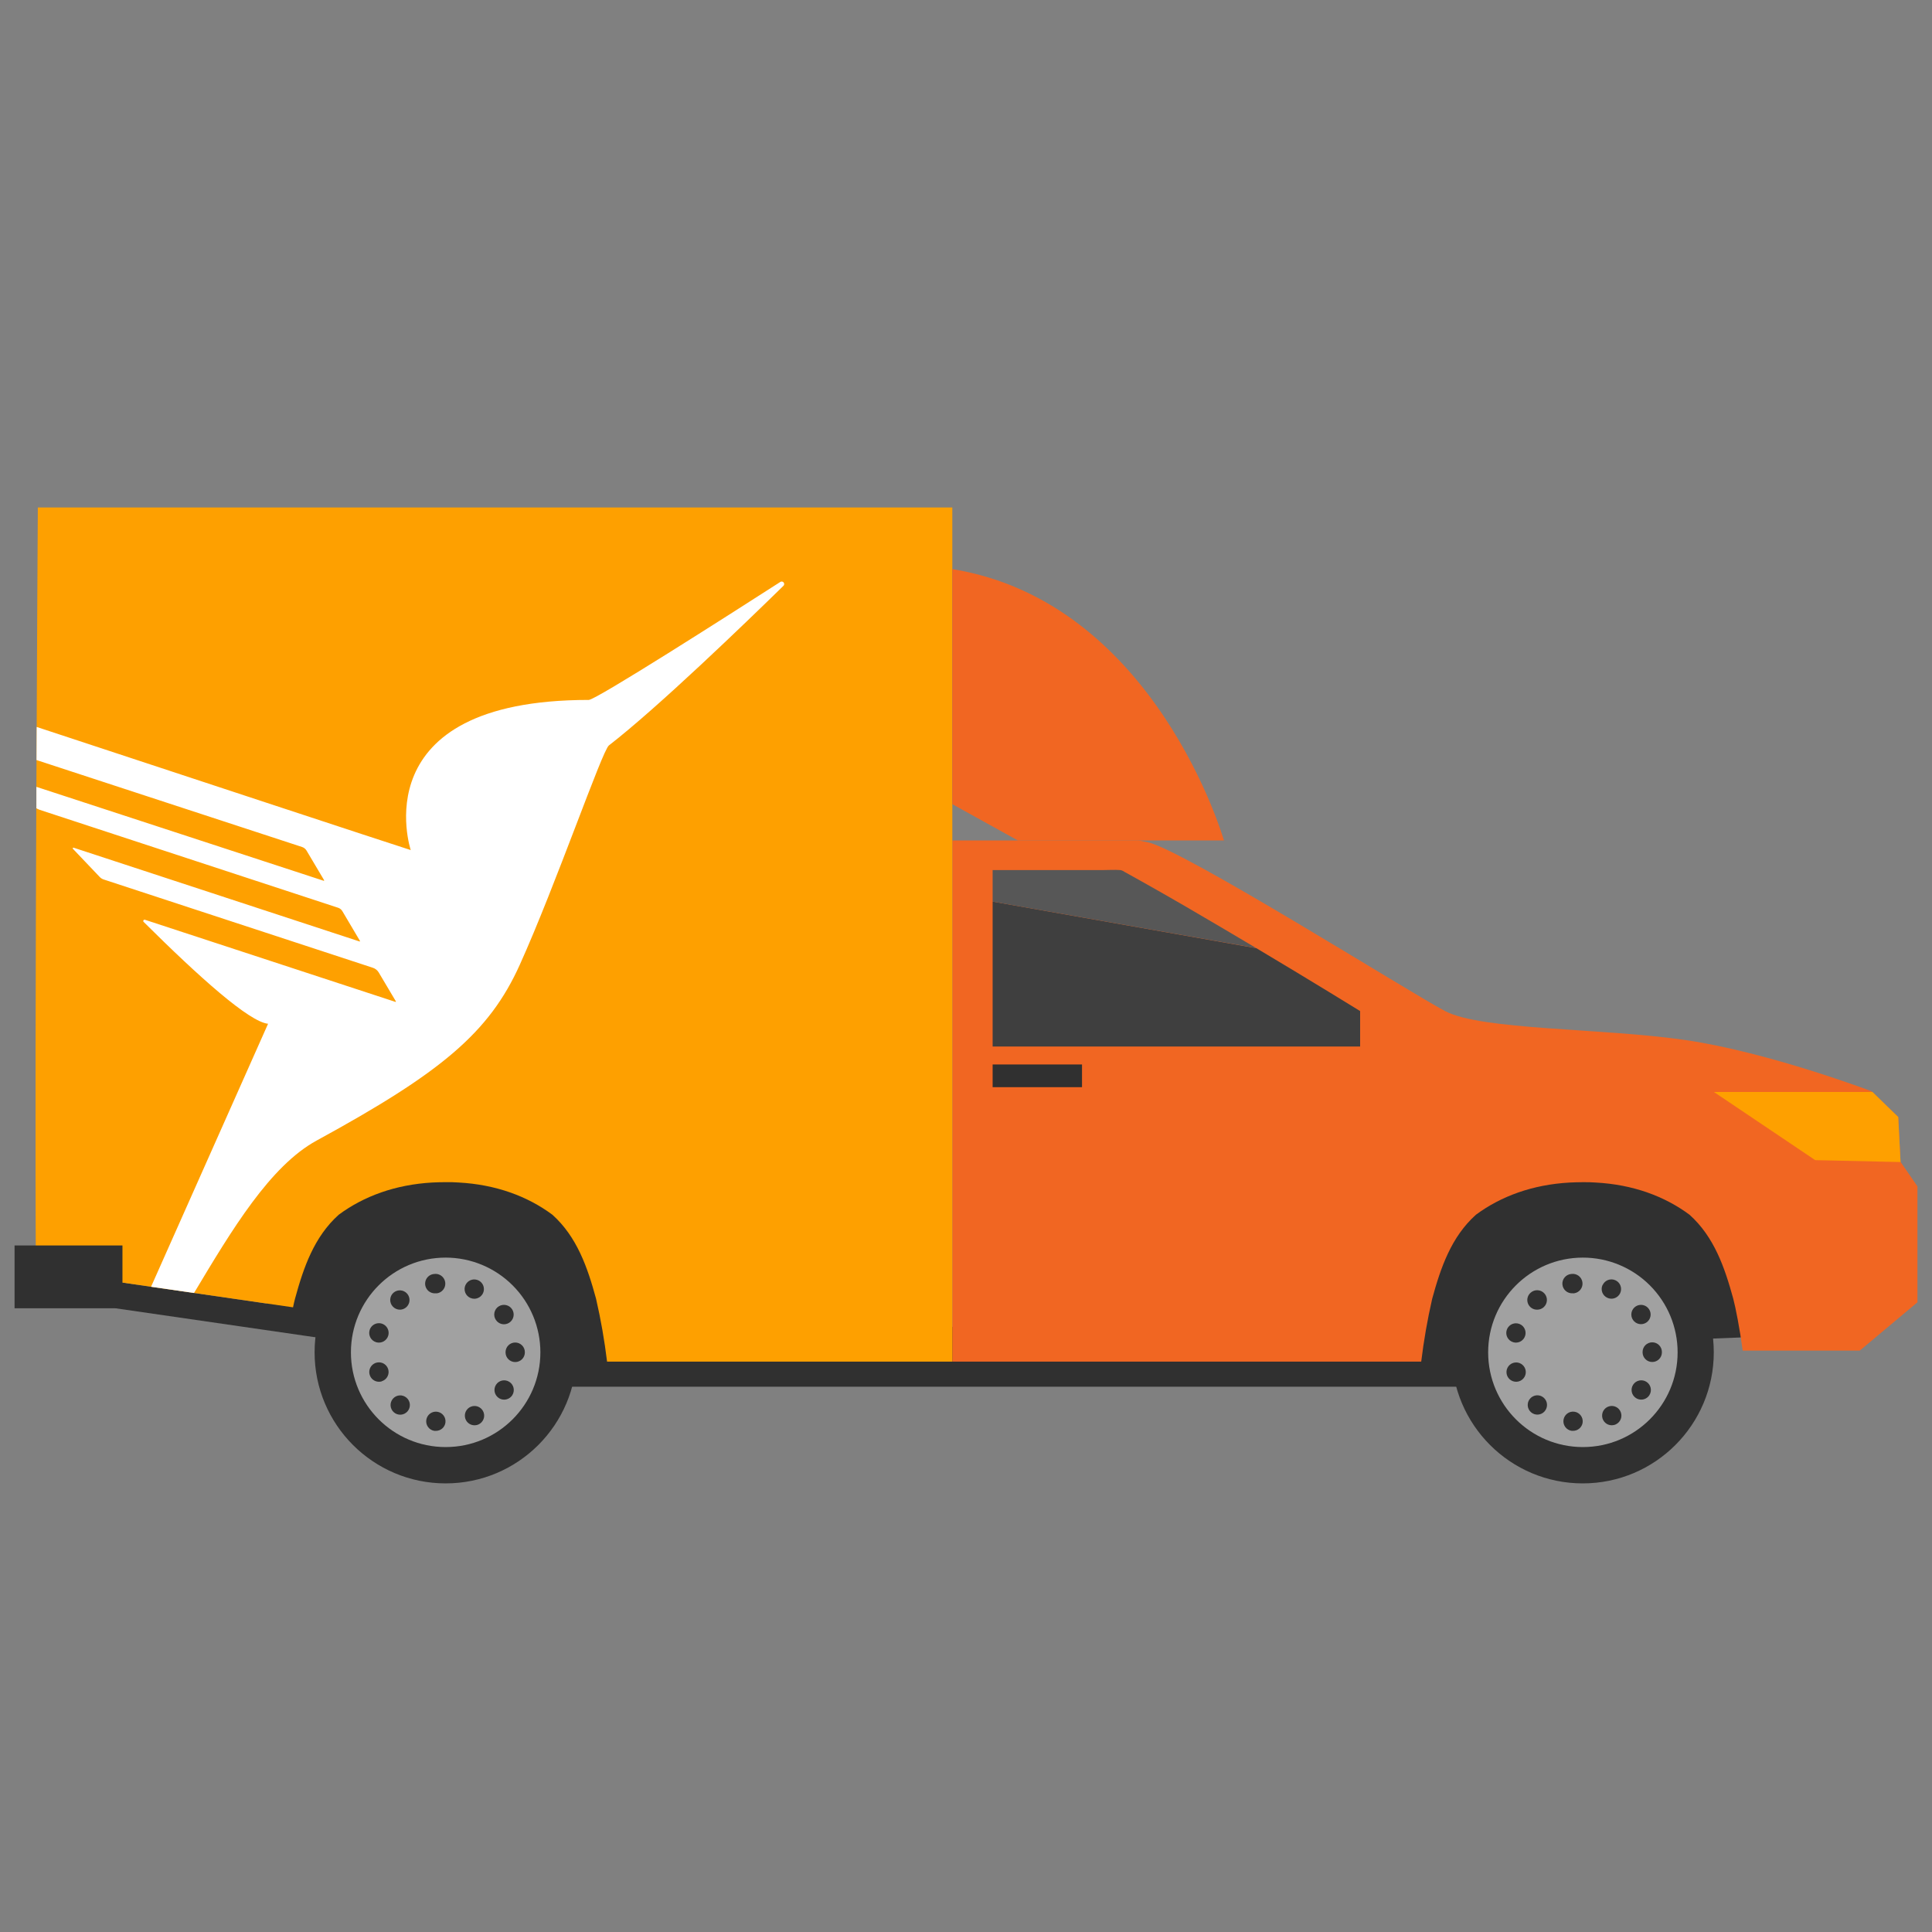 <svg width="217" height="217" viewBox="0 0 217 217" fill="none" xmlns="http://www.w3.org/2000/svg">
<rect x="0" y="0" width="217" height="217" fill="#808080" stroke="none"/>
<path d="M199.6 150.056L198.693 127.466L156.407 129.166L157.206 149.028H72.189V128.305H37.66L27.346 144.826L30.051 146.424L13.378 144.005L12.955 146.942L36.789 150.399L37.66 150.913H40.333L41.36 151.061L41.382 150.913H61.805V155.752H168.642V151.296L199.6 150.056Z" fill="#303030"/>
<path d="M213.467 130.5L213.206 125.462L210.212 122.569C210.212 122.569 198.667 118.185 189.311 116.818C179.955 115.451 166.432 115.733 162.309 113.563C158.186 111.393 132.826 95.397 128.88 94.59C128.2 94.453 127.86 94.395 127.86 94.395H106.963V152.938H159.629C159.918 150.564 160.329 148.206 160.862 145.875C161.817 142.381 163.003 138.923 165.774 136.439C168.584 134.359 172.128 133.057 176.295 132.822C176.768 132.797 177.26 132.786 177.77 132.782C178.28 132.779 178.772 132.782 179.246 132.822C183.412 133.05 186.957 134.352 189.767 136.439C192.537 138.923 193.723 142.381 194.678 145.875C194.931 146.811 195.401 149.195 195.741 151.697H208.888L215.365 146.272V133.252L213.467 130.5Z" fill="#F16622"/>
<path d="M106.963 94.395V56.999H4.25C4.25 56.999 3.87 115.733 4.029 142.649L32.912 146.837C32.995 146.435 33.071 146.113 33.136 145.871C34.087 142.377 35.277 138.92 38.048 136.435C40.858 134.356 44.402 133.054 48.565 132.818C49.042 132.793 49.534 132.782 50.044 132.779C50.554 132.775 51.046 132.779 51.52 132.818C55.682 133.046 59.23 134.348 62.041 136.435C64.811 138.92 65.997 142.377 66.948 145.871C67.485 148.202 67.898 150.56 68.185 152.934H106.963V94.395Z" fill="#FEA000"/>
<path d="M111.491 119.56H121.531V122.11H111.491V119.56Z" fill="#303030"/>
<path d="M50.055 166.613C58.184 166.613 64.775 160.022 64.775 151.893C64.775 143.763 58.184 137.173 50.055 137.173C41.925 137.173 35.335 143.763 35.335 151.893C35.335 160.022 41.925 166.613 50.055 166.613Z" fill="#303030"/>
<path fill-rule="evenodd" clip-rule="evenodd" d="M39.415 151.89C39.416 146.015 44.179 141.253 50.055 141.253C52.878 141.253 55.586 142.375 57.581 144.372C59.577 146.369 60.697 149.077 60.695 151.9C60.691 157.775 55.925 162.536 50.05 162.533C44.175 162.53 39.413 157.766 39.415 151.89ZM42.3 148.651C41.922 148.743 41.621 149.03 41.512 149.404V149.408C41.344 149.986 41.677 150.591 42.255 150.759C42.834 150.927 43.438 150.594 43.606 150.016C43.715 149.642 43.617 149.238 43.347 148.956C43.078 148.675 42.679 148.558 42.3 148.651ZM42.876 155.155C42.776 155.183 42.672 155.198 42.568 155.198C42.085 155.2 41.658 154.881 41.523 154.417C41.396 153.997 41.534 153.542 41.873 153.263C42.212 152.985 42.686 152.938 43.073 153.145C43.46 153.352 43.684 153.772 43.641 154.209C43.598 154.646 43.296 155.013 42.876 155.141V155.155ZM45.498 145.104C45.097 144.845 44.575 144.879 44.21 145.187V145.184C43.986 145.374 43.849 145.647 43.83 145.94C43.811 146.233 43.912 146.521 44.109 146.739C44.319 146.973 44.619 147.105 44.934 147.101C45.411 147.091 45.825 146.77 45.955 146.311C46.085 145.852 45.9 145.362 45.498 145.104ZM45.776 158.518C45.587 158.739 45.318 158.874 45.029 158.895C44.739 158.915 44.453 158.819 44.236 158.627C43.787 158.232 43.742 157.549 44.135 157.099C44.527 156.649 45.21 156.601 45.662 156.992C46.114 157.382 46.165 158.065 45.776 158.518ZM49.781 143.501C49.539 143.193 49.151 143.038 48.764 143.093H48.76C48.372 143.121 48.029 143.354 47.859 143.703C47.69 144.053 47.719 144.466 47.937 144.788C48.155 145.11 48.528 145.291 48.916 145.263H49.075C49.462 145.208 49.791 144.95 49.937 144.586C50.082 144.223 50.023 143.809 49.781 143.501ZM50.033 159.777C49.959 160.318 49.494 160.719 48.948 160.714C48.898 160.717 48.847 160.717 48.796 160.714C48.205 160.627 47.795 160.077 47.881 159.486C47.966 158.894 48.514 158.483 49.106 158.566C49.698 158.649 50.111 159.196 50.029 159.788L50.033 159.777ZM53.575 143.749C53.058 143.597 52.509 143.846 52.283 144.334V144.33C52.16 144.593 52.149 144.894 52.25 145.166C52.351 145.438 52.557 145.658 52.822 145.777C52.964 145.841 53.118 145.874 53.274 145.875C53.812 145.872 54.266 145.474 54.342 144.942C54.417 144.409 54.091 143.901 53.575 143.749ZM53.755 159.987C53.613 160.054 53.459 160.088 53.303 160.088C52.748 160.091 52.281 159.676 52.219 159.125C52.156 158.575 52.519 158.066 53.06 157.944C53.6 157.823 54.146 158.129 54.324 158.654C54.503 159.178 54.257 159.753 53.755 159.987ZM57.52 147.057C57.192 146.552 56.517 146.408 56.011 146.735V146.732C55.766 146.889 55.594 147.138 55.534 147.423C55.474 147.708 55.532 148.005 55.693 148.247C55.85 148.489 56.097 148.659 56.379 148.719C56.662 148.779 56.956 148.723 57.198 148.565C57.703 148.238 57.847 147.563 57.52 147.057ZM57.538 156.707C57.338 157.018 56.993 157.206 56.623 157.206C56.413 157.206 56.209 157.146 56.033 157.032C55.531 156.706 55.388 156.036 55.712 155.533C56.037 155.031 56.707 154.886 57.21 155.209C57.714 155.533 57.86 156.203 57.538 156.707ZM56.782 151.9C56.782 152.499 57.268 152.985 57.867 152.985C58.155 152.985 58.432 152.87 58.635 152.666C58.839 152.462 58.953 152.185 58.952 151.896C58.953 151.889 58.953 151.882 58.952 151.875C58.952 151.275 58.466 150.79 57.867 150.79C57.268 150.79 56.782 151.275 56.782 151.875V151.9Z" fill="#A1A1A1"/>
<path d="M177.77 166.613C185.9 166.613 192.49 160.022 192.49 151.893C192.49 143.763 185.9 137.173 177.77 137.173C169.641 137.173 163.05 143.763 163.05 151.893C163.05 160.022 169.641 166.613 177.77 166.613Z" fill="#303030"/>
<path fill-rule="evenodd" clip-rule="evenodd" d="M167.148 151.902C167.143 146.029 171.897 141.263 177.77 141.253C180.596 141.248 183.309 142.368 185.308 144.365C187.308 146.363 188.43 149.074 188.428 151.9C188.424 157.773 183.663 162.532 177.789 162.533C171.916 162.534 167.153 157.776 167.148 151.902ZM170.473 148.65C169.926 148.545 169.387 148.871 169.228 149.405C169.145 149.682 169.177 149.981 169.316 150.236C169.455 150.49 169.69 150.677 169.969 150.757C170.069 150.786 170.172 150.8 170.276 150.801C170.834 150.796 171.297 150.369 171.347 149.814C171.398 149.259 171.02 148.756 170.473 148.65ZM170.595 155.155C170.493 155.183 170.389 155.198 170.284 155.198C169.726 155.195 169.262 154.77 169.21 154.215C169.158 153.66 169.534 153.156 170.081 153.049C170.628 152.941 171.167 153.265 171.329 153.799C171.413 154.076 171.383 154.375 171.245 154.63C171.107 154.885 170.873 155.074 170.595 155.155ZM173.475 145.287C173.076 144.833 172.384 144.788 171.929 145.187C171.578 145.484 171.452 145.97 171.615 146.4C171.777 146.829 172.193 147.11 172.653 147.101C172.918 147.101 173.174 147.006 173.376 146.833C173.83 146.434 173.875 145.741 173.475 145.287ZM173.492 158.518C173.098 158.968 172.415 159.014 171.964 158.623C171.513 158.231 171.463 157.549 171.853 157.096C172.243 156.643 172.925 156.59 173.379 156.978C173.599 157.166 173.735 157.434 173.756 157.723C173.777 158.012 173.682 158.297 173.492 158.515V158.518ZM177.736 144.017C177.649 143.418 177.093 143.003 176.493 143.09C175.894 143.133 175.443 143.653 175.486 144.253C175.529 144.852 176.05 145.303 176.649 145.26H176.808C177.407 145.173 177.823 144.617 177.736 144.017ZM177.763 159.773C177.688 160.314 177.224 160.715 176.678 160.71C176.627 160.714 176.577 160.714 176.526 160.71C175.935 160.623 175.525 160.074 175.61 159.482C175.696 158.89 176.243 158.479 176.835 158.562C177.427 158.646 177.841 159.192 177.759 159.784L177.763 159.773ZM181.443 143.797C180.9 143.55 180.259 143.788 180.009 144.33H179.994C179.873 144.596 179.865 144.899 179.97 145.172C180.076 145.444 180.287 145.662 180.555 145.777C181.101 146.019 181.739 145.774 181.984 145.229C182.228 144.684 181.987 144.045 181.443 143.797ZM181.488 159.983C181.345 160.05 181.19 160.084 181.032 160.085C180.479 160.086 180.013 159.669 179.952 159.119C179.891 158.568 180.254 158.06 180.795 157.94C181.336 157.82 181.88 158.126 182.058 158.651C182.236 159.175 181.99 159.75 181.488 159.983ZM185.223 147.054C184.898 146.553 184.229 146.409 183.727 146.732C183.482 146.889 183.311 147.137 183.251 147.421C183.192 147.705 183.248 148.001 183.408 148.244C183.738 148.742 184.408 148.88 184.908 148.552C185.408 148.225 185.549 147.555 185.223 147.054ZM185.257 156.703C185.056 157.016 184.709 157.204 184.338 157.202C184.129 157.202 183.924 157.142 183.748 157.028C183.248 156.702 183.106 156.032 183.431 155.53C183.756 155.028 184.425 154.884 184.928 155.207C185.431 155.53 185.578 156.199 185.257 156.703ZM185.578 152.978C186.178 152.978 186.663 152.492 186.663 151.893V151.889V151.853C186.663 151.254 186.178 150.768 185.578 150.768C184.979 150.768 184.493 151.254 184.493 151.853C184.492 151.866 184.492 151.88 184.493 151.893C184.493 152.492 184.979 152.978 185.578 152.978Z" fill="#A1A1A1"/>
<path d="M137.47 94.395C137.47 94.395 129.795 67.632 106.963 63.921V90.323L114.319 94.395H137.47Z" fill="#F16622"/>
<path d="M192.501 122.648L203.882 130.305L213.485 130.522L213.467 130.5L213.206 125.462L210.313 122.648H192.501Z" fill="#FEA000"/>
<rect x="1.635" y="139.889" width="12.119" height="7.053" fill="#303030"/>
<path d="M141.123 106.504L111.491 101.267V117.542H152.768V113.563C152.768 113.563 147.502 110.308 141.123 106.504Z" fill="#3F3F3F"/>
<path d="M141.108 106.496C138.47 104.924 135.825 103.366 133.173 101.82C131.878 101.071 130.58 100.323 129.274 99.588L127.278 98.467L126.309 97.932C126.171 97.831 126.013 97.76 125.846 97.726C125.184 97.675 124.5 97.726 123.835 97.726H111.491V101.267L141.123 106.493L141.108 106.496Z" fill="#575757"/>
<path d="M87.625 65.375C81.805 69.115 66.934 78.615 66.127 78.615C40.507 78.615 46.134 95.48 46.134 95.48C43.603 94.677 19.248 86.641 4.119 81.65C4.119 82.855 4.113 84.095 4.101 85.368L33.928 95.133C34.139 95.202 34.318 95.346 34.431 95.538L36.405 98.865C36.413 98.881 36.411 98.899 36.4 98.913C36.389 98.926 36.371 98.931 36.355 98.927L4.087 88.377C4.087 89.172 4.087 89.975 4.087 90.786C4.211 90.858 4.342 90.918 4.478 90.966L37.975 101.957C38.176 102.023 38.346 102.159 38.453 102.341L40.431 105.683C40.439 105.698 40.437 105.717 40.426 105.73C40.415 105.743 40.397 105.749 40.38 105.744L8.268 95.212C8.235 95.202 8.2 95.215 8.181 95.243C8.163 95.272 8.165 95.31 8.188 95.335C9.183 96.391 10.192 97.451 11.204 98.504C11.329 98.635 11.484 98.732 11.657 98.786L41.877 108.699C42.155 108.789 42.39 108.976 42.539 109.227L44.46 112.464C44.47 112.479 44.469 112.5 44.458 112.515C44.447 112.53 44.427 112.535 44.409 112.529L16.275 103.306C16.212 103.289 16.145 103.315 16.112 103.371C16.078 103.426 16.085 103.498 16.13 103.545C22.423 109.798 27.997 114.779 30.109 114.988L16.966 144.526L21.794 145.227C26.062 138.099 30.337 130.959 35.57 128.102C49.548 120.475 54.937 116.001 58.38 108.366C62.442 99.364 67.628 84.315 68.391 83.726C73.907 79.458 83.787 69.914 87.972 65.82C88.095 65.724 88.117 65.546 88.021 65.424C87.925 65.301 87.748 65.279 87.625 65.375Z" fill="white"/>
</svg>
